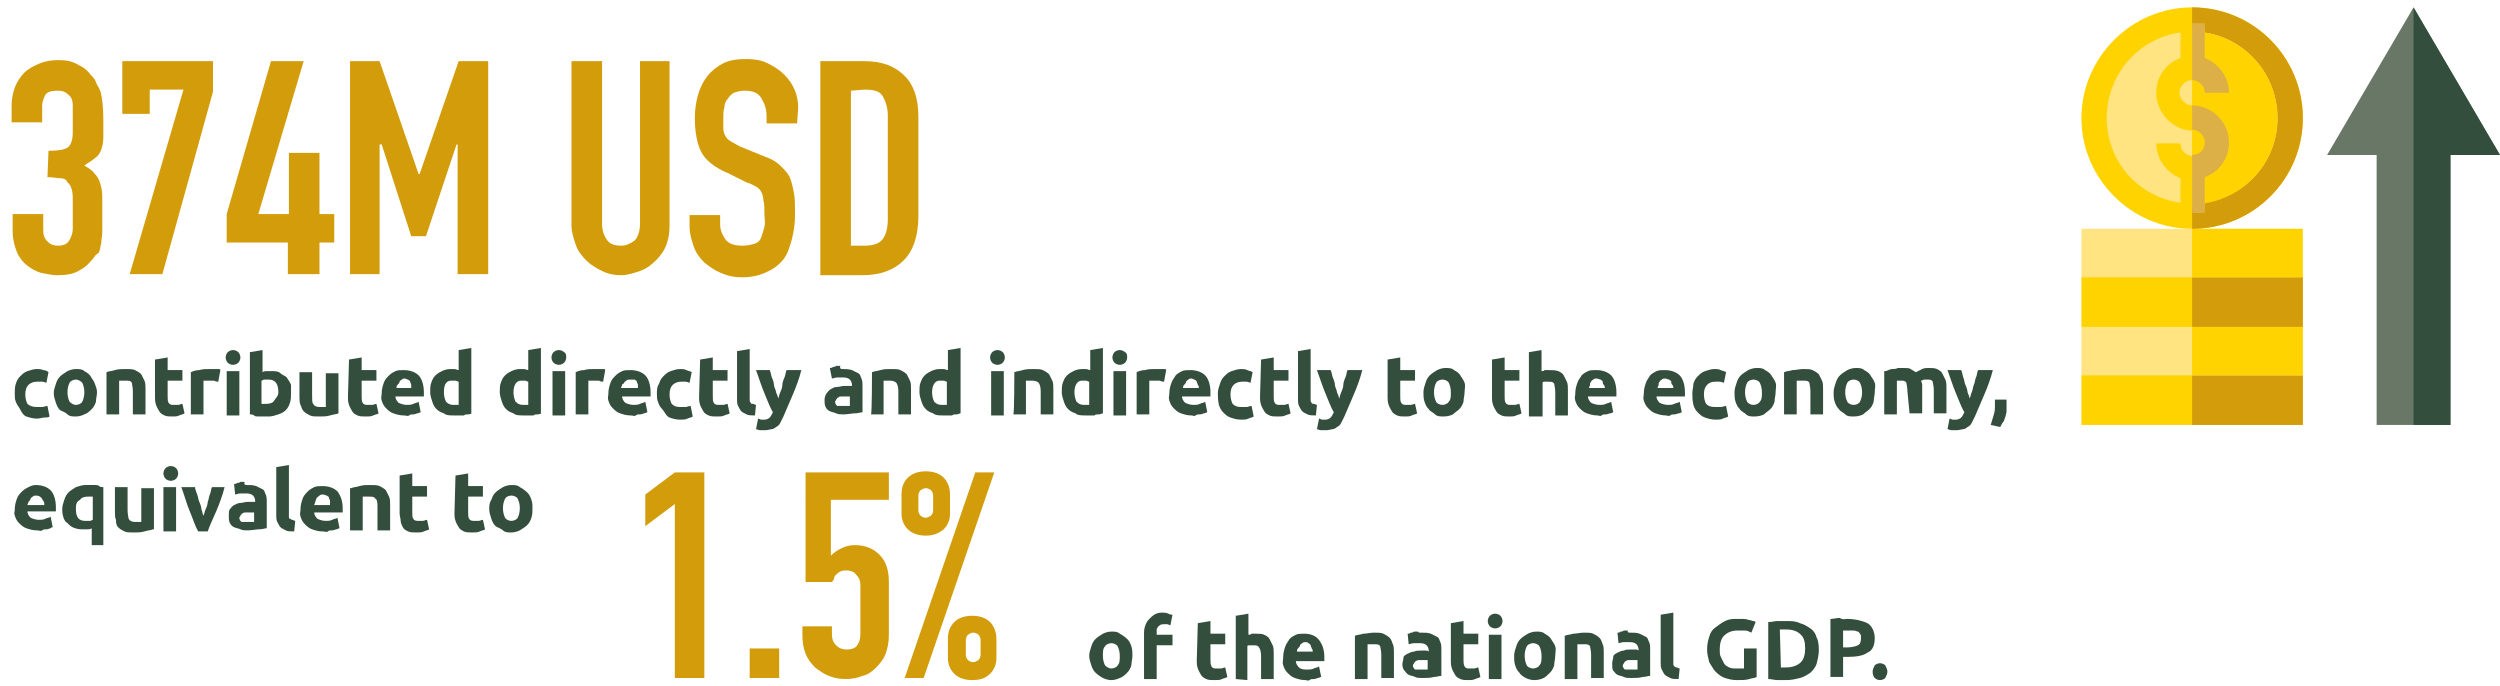 <?xml version="1.0" encoding="utf-8"?>
<!-- Generator: Adobe Illustrator 23.1.1, SVG Export Plug-In . SVG Version: 6.00 Build 0)  -->
<svg version="1.1" id="Layer_1" xmlns="http://www.w3.org/2000/svg" xmlns:xlink="http://www.w3.org/1999/xlink" x="0px" y="0px"
	 viewBox="0 0 237.1 65.1" style="enable-background:new 0 0 237.1 65.1;" xml:space="preserve">
<style type="text/css">
	.st0{fill:#D39C0A;}
	.st1{fill:#334E3C;}
	.st2{fill:#FFD300;}
	.st3{fill:#FFE481;}
	.st4{fill:#697767;}
	.st5{fill:#DDAF47;}
</style>
<g>
	<g>
		<path class="st0" d="M4.6,14.3c0.9,0,1.5-0.1,1.8-0.3s0.5-0.7,0.5-1.4V10c0-0.4-0.1-0.8-0.4-1c-0.3-0.3-0.6-0.4-1-0.4
			C4.9,8.6,4.5,8.7,4.3,9C4.1,9.4,4,9.7,4,10v1.6H1.1V10c0-0.6,0.1-1.1,0.3-1.7c0.2-0.5,0.5-1,0.9-1.4S3.3,6.2,3.8,6
			c0.5-0.2,1.1-0.3,1.7-0.3c0.8,0,1.4,0.1,2,0.5C8,6.4,8.4,6.8,8.6,7.1C8.8,7.3,9,7.5,9.1,7.8s0.3,0.5,0.4,0.8
			c0.2,0.6,0.3,1.6,0.3,2.8c0,0.7,0,1.3,0,1.7c0,0.4-0.1,0.8-0.2,1.1c-0.1,0.3-0.3,0.6-0.6,0.8c-0.2,0.2-0.6,0.4-1,0.7
			c0.5,0.3,0.8,0.5,1,0.8c0.2,0.2,0.4,0.5,0.5,0.9c0.1,0.3,0.2,0.7,0.2,1.2c0,0.5,0,1.1,0,1.8c0,0.7,0,1.2,0,1.6
			c0,0.4-0.1,0.8-0.1,1.1c-0.1,0.3-0.1,0.6-0.2,0.8S9.1,24.1,9,24.3c-0.4,0.5-0.8,1-1.4,1.3c-0.6,0.4-1.3,0.5-2.2,0.5
			C5,26.1,4.5,26,4,25.9c-0.5-0.1-1-0.4-1.4-0.7c-0.4-0.3-0.8-0.8-1-1.3s-0.4-1.2-0.4-2v-1.6h2.9v1.5c0,0.5,0.1,0.8,0.4,1.1
			c0.3,0.3,0.6,0.4,1,0.4c0.4,0,0.8-0.1,1-0.4s0.4-0.7,0.4-1.2v-2.9c0-0.8-0.2-1.3-0.5-1.5C6.3,17,6,16.9,5.7,16.9
			c-0.3,0-0.7-0.1-1.2-0.1L4.6,14.3L4.6,14.3z"/>
		<path class="st0" d="M12.3,26l5.1-17.5h-3.2v2.3h-2.6V5.8h8.6v2.9L15.4,26C15.4,26,12.3,26,12.3,26z"/>
		<path class="st0" d="M27.3,26v-3h-5.8v-2.7l4.2-14.5h3.1l-4.3,14.5h2.9v-5.8h2.9v5.8h1.4V23h-1.4v3H27.3z"/>
		<path class="st0" d="M33.2,26V5.8h2.8l3.7,10.7h0.1l3.7-10.7h2.8V26h-2.9V13.7h-0.1l-2.9,8.7h-1.4l-2.8-8.7H36V26
			C36,26,33.2,26,33.2,26z"/>
		<path class="st0" d="M63.5,5.8v15.6c0,0.7-0.1,1.3-0.3,1.8c-0.2,0.6-0.6,1.1-1,1.5c-0.4,0.4-0.9,0.8-1.5,1
			c-0.6,0.2-1.2,0.4-1.8,0.4c-0.6,0-1.2-0.1-1.8-0.4s-1.1-0.6-1.5-1c-0.4-0.4-0.8-0.9-1-1.5s-0.4-1.2-0.4-1.8V5.8h2.9v15.4
			c0,0.7,0.2,1.2,0.5,1.6s0.8,0.5,1.3,0.5c0.5,0,0.9-0.2,1.3-0.5c0.3-0.3,0.5-0.9,0.5-1.6V5.8H63.5z"/>
		<path class="st0" d="M75.6,11.7h-2.9V11c0-0.7-0.2-1.2-0.5-1.7c-0.3-0.5-0.8-0.7-1.6-0.7c-0.4,0-0.7,0.1-1,0.2
			c-0.2,0.1-0.4,0.3-0.6,0.6c-0.2,0.2-0.3,0.5-0.3,0.8c-0.1,0.3-0.1,0.6-0.1,1c0,0.4,0,0.7,0,1c0,0.3,0.1,0.5,0.2,0.7
			s0.3,0.4,0.5,0.5c0.2,0.1,0.5,0.3,0.9,0.5l2.2,0.9c0.6,0.2,1.2,0.5,1.6,0.9s0.7,0.7,0.9,1.1c0.2,0.5,0.3,1,0.4,1.5s0.1,1.2,0.1,2
			c0,0.9-0.1,1.6-0.3,2.4c-0.2,0.7-0.4,1.4-0.8,1.9c-0.4,0.5-0.9,0.9-1.6,1.2c-0.6,0.3-1.4,0.5-2.3,0.5c-0.7,0-1.3-0.1-2-0.4
			s-1.1-0.6-1.6-1c-0.4-0.4-0.8-0.9-1-1.5s-0.4-1.2-0.4-1.9v-1.1h2.9v0.9c0,0.5,0.2,1,0.5,1.4c0.3,0.4,0.8,0.6,1.6,0.6
			c0.5,0,0.9-0.1,1.2-0.2c0.3-0.1,0.5-0.3,0.6-0.6s0.2-0.6,0.3-1s0-0.8,0-1.2c0-0.5,0-1-0.1-1.3c0-0.3-0.1-0.6-0.2-0.8
			c-0.1-0.2-0.3-0.4-0.5-0.5c-0.2-0.1-0.5-0.3-0.9-0.4L69,16.4c-1.2-0.5-2.1-1.2-2.5-2c-0.4-0.8-0.6-1.9-0.6-3.2
			c0-0.8,0.1-1.5,0.3-2.2s0.5-1.3,0.9-1.8c0.4-0.5,0.9-0.9,1.5-1.2c0.6-0.3,1.3-0.4,2.2-0.4c0.7,0,1.4,0.1,2,0.4
			c0.6,0.3,1.1,0.6,1.6,1.1c0.9,0.9,1.3,2,1.3,3.1L75.6,11.7L75.6,11.7z"/>
		<path class="st0" d="M77.8,26V5.8H82c1.7,0,2.9,0.5,3.8,1.4c0.9,0.9,1.3,2.2,1.3,3.9v9.4c0,1.9-0.5,3.3-1.4,4.2
			c-0.9,0.9-2.2,1.4-3.9,1.4H77.8z M80.7,8.6v14.7H82c0.8,0,1.4-0.2,1.7-0.6c0.3-0.4,0.5-1,0.5-1.9V11c0-0.8-0.2-1.4-0.5-1.9
			S82.8,8.5,82,8.5L80.7,8.6L80.7,8.6z"/>
	</g>
	<g>
		<path class="st0" d="M64,64.3V47.8l-2.8,2.1v-3l2.8-2.1h2.8v19.5L64,64.3L64,64.3z"/>
		<path class="st0" d="M71.1,64.3v-2.8h2.8v2.8H71.1z"/>
		<path class="st0" d="M84.3,44.8v2.6h-5.5v5.3c0.3-0.3,0.6-0.5,1-0.7c0.4-0.2,0.8-0.3,1.3-0.3c0.9,0,1.7,0.3,2.3,0.9
			s0.9,1.4,0.9,2.6v5c0,0.7-0.1,1.2-0.3,1.8c-0.2,0.5-0.5,0.9-0.9,1.3s-0.8,0.7-1.3,0.8c-0.5,0.2-1,0.3-1.6,0.3s-1.1-0.1-1.6-0.3
			c-0.5-0.2-0.9-0.5-1.3-0.8c-0.4-0.4-0.7-0.8-0.9-1.3s-0.3-1.1-0.3-1.8v-0.8h2.8v0.7c0,0.5,0.1,0.8,0.4,1.1c0.3,0.3,0.6,0.4,1,0.4
			s0.8-0.1,1-0.4s0.3-0.6,0.3-1.1v-4.6c0-0.4-0.1-0.7-0.4-1c-0.2-0.3-0.6-0.4-0.9-0.4c-0.2,0-0.4,0-0.6,0.1
			c-0.2,0.1-0.3,0.2-0.4,0.3c-0.1,0.1-0.2,0.2-0.2,0.4c-0.1,0.2-0.2,0.3-0.2,0.3h-2.5V44.8H84.3z"/>
		<path class="st0" d="M87.8,50.8c-0.7,0-1.3-0.2-1.7-0.6s-0.6-0.9-0.6-1.5v-1.8c0-0.7,0.2-1.2,0.6-1.6s1-0.6,1.7-0.6
			s1.3,0.2,1.7,0.6c0.4,0.4,0.6,1,0.6,1.6v1.8c0,0.6-0.2,1.1-0.6,1.5C89,50.6,88.5,50.8,87.8,50.8z M85.8,64.3l6.7-19.5h1.8
			l-6.7,19.5H85.8z M87.8,49.1c0.2,0,0.3-0.1,0.5-0.2c0.1-0.1,0.2-0.3,0.2-0.5V47c0-0.2-0.1-0.4-0.2-0.5c-0.1-0.1-0.3-0.2-0.5-0.2
			s-0.3,0.1-0.5,0.2c-0.1,0.1-0.2,0.3-0.2,0.5v1.4c0,0.2,0.1,0.4,0.2,0.5C87.4,49,87.6,49.1,87.8,49.1z M92.2,64.5
			c-0.7,0-1.3-0.2-1.7-0.6c-0.4-0.4-0.6-0.9-0.6-1.5v-1.8c0-0.7,0.2-1.2,0.6-1.6c0.4-0.4,1-0.6,1.7-0.6s1.3,0.2,1.7,0.6
			c0.4,0.4,0.6,1,0.6,1.6v1.8c0,0.6-0.2,1.1-0.6,1.5C93.5,64.3,93,64.5,92.2,64.5z M91.6,62.1c0,0.2,0.1,0.4,0.2,0.5
			c0.1,0.1,0.3,0.2,0.5,0.2s0.3-0.1,0.5-0.2c0.1-0.1,0.2-0.3,0.2-0.5v-1.4c0-0.2-0.1-0.4-0.2-0.5c-0.1-0.1-0.3-0.2-0.5-0.2
			s-0.3,0.1-0.5,0.2c-0.1,0.1-0.2,0.3-0.2,0.5V62.1z"/>
	</g>
	<g>
		<path class="st1" d="M1.4,37.3c0-0.3,0-0.6,0.1-0.9s0.2-0.5,0.4-0.7s0.4-0.4,0.7-0.5S3.2,35,3.5,35c0.2,0,0.4,0,0.6,0.1
			c0.2,0,0.4,0.1,0.5,0.2l-0.2,1c-0.1,0-0.2-0.1-0.4-0.1s-0.3,0-0.5,0c-0.3,0-0.6,0.1-0.8,0.3s-0.3,0.5-0.3,0.9
			c0,0.4,0.1,0.7,0.2,0.9c0.2,0.2,0.5,0.3,0.9,0.3c0.1,0,0.3,0,0.5,0c0.2,0,0.3-0.1,0.5-0.1l0.2,1c-0.1,0.1-0.3,0.1-0.5,0.1
			s-0.4,0.1-0.7,0.1c-0.4,0-0.7-0.1-1-0.2S2,39,1.9,38.8s-0.3-0.4-0.4-0.7C1.4,37.9,1.4,37.6,1.4,37.3z"/>
		<path class="st1" d="M9.2,37.2c0,0.3-0.1,0.6-0.1,0.9c-0.1,0.3-0.2,0.5-0.4,0.7C8.5,39,8.3,39.2,8,39.3c-0.2,0.1-0.5,0.2-0.8,0.2
			s-0.6,0-0.8-0.2S5.9,39,5.7,38.9c-0.2-0.2-0.3-0.4-0.4-0.7s-0.2-0.6-0.2-0.9s0.1-0.6,0.2-0.9c0.1-0.3,0.2-0.5,0.4-0.7
			c0.2-0.2,0.4-0.3,0.7-0.5C6.6,35.1,6.9,35,7.2,35s0.6,0,0.8,0.2c0.2,0.1,0.5,0.3,0.6,0.5s0.3,0.4,0.4,0.7S9.2,36.9,9.2,37.2z
			 M8,37.2c0-0.4-0.1-0.7-0.2-0.9c-0.2-0.2-0.4-0.3-0.6-0.3s-0.5,0.1-0.6,0.3s-0.2,0.5-0.2,0.9s0.1,0.7,0.2,0.9
			c0.2,0.2,0.4,0.3,0.6,0.3s0.5-0.1,0.6-0.3C7.9,37.9,8,37.6,8,37.2z"/>
		<path class="st1" d="M10.1,35.3c0.2-0.1,0.5-0.1,0.8-0.2s0.7-0.1,1-0.1c0.4,0,0.7,0,0.9,0.1s0.4,0.2,0.6,0.4
			c0.1,0.2,0.2,0.4,0.3,0.6c0.1,0.2,0.1,0.5,0.1,0.8v2.4h-1.2v-2.2c0-0.4-0.1-0.7-0.1-0.8c-0.1-0.2-0.3-0.2-0.6-0.2
			c-0.1,0-0.2,0-0.3,0c-0.1,0-0.2,0-0.3,0v3.2h-1.2C10.1,39.4,10.1,35.3,10.1,35.3z"/>
		<path class="st1" d="M14.7,34.1l1.2-0.2v1.2h1.4v1h-1.4v1.5c0,0.2,0,0.5,0.1,0.6c0.1,0.2,0.3,0.2,0.5,0.2c0.1,0,0.3,0,0.4,0
			c0.1,0,0.3-0.1,0.4-0.1l0.2,0.9c-0.1,0.1-0.3,0.1-0.5,0.2s-0.4,0.1-0.6,0.1c-0.3,0-0.6,0-0.8-0.1s-0.4-0.2-0.5-0.4
			s-0.2-0.3-0.3-0.6s-0.1-0.5-0.1-0.7L14.7,34.1L14.7,34.1z"/>
		<path class="st1" d="M20.7,36.2c-0.1,0-0.2,0-0.4-0.1c-0.1,0-0.3,0-0.5,0c-0.1,0-0.2,0-0.3,0c-0.1,0-0.2,0-0.2,0v3.2h-1.2v-4
			c0.2-0.1,0.5-0.2,0.8-0.2c0.3-0.1,0.6-0.1,1-0.1c0.1,0,0.1,0,0.2,0s0.2,0,0.3,0s0.2,0,0.3,0s0.2,0,0.2,0.1L20.7,36.2z"/>
		<path class="st1" d="M22.8,33.9c0,0.2-0.1,0.4-0.2,0.5s-0.3,0.2-0.5,0.2s-0.4-0.1-0.5-0.2c-0.1-0.1-0.2-0.3-0.2-0.5
			s0.1-0.4,0.2-0.5s0.3-0.2,0.5-0.2s0.4,0.1,0.5,0.2C22.7,33.5,22.8,33.7,22.8,33.9z M22.7,39.4h-1.2v-4.2h1.2V39.4z"/>
		<path class="st1" d="M27.6,37.3c0,0.3,0,0.6-0.1,0.9s-0.2,0.5-0.4,0.7c-0.2,0.2-0.4,0.3-0.7,0.4s-0.6,0.2-0.9,0.2
			c-0.1,0-0.3,0-0.5,0s-0.3,0-0.5,0s-0.3,0-0.4-0.1s-0.3-0.1-0.4-0.1v-5.9l1.2-0.2v2.1c0.1-0.1,0.3-0.1,0.4-0.1c0.1,0,0.3,0,0.5,0
			c0.3,0,0.6,0,0.8,0.2s0.4,0.2,0.6,0.4c0.1,0.2,0.3,0.4,0.4,0.7C27.6,36.6,27.6,36.9,27.6,37.3z M26.4,37.2c0-0.8-0.3-1.2-0.9-1.2
			c-0.1,0-0.2,0-0.4,0s-0.2,0.1-0.3,0.1v2.2c0.1,0,0.1,0,0.2,0s0.2,0,0.3,0c0.3,0,0.6-0.1,0.7-0.3S26.4,37.6,26.4,37.2z"/>
		<path class="st1" d="M32.1,39.2c-0.2,0.1-0.5,0.1-0.8,0.2s-0.7,0.1-1,0.1c-0.4,0-0.7,0-0.9-0.1c-0.2-0.1-0.4-0.2-0.6-0.4
			s-0.2-0.4-0.3-0.6c-0.1-0.2-0.1-0.5-0.1-0.8v-2.3h1.2v2.2c0,0.4,0,0.7,0.1,0.8c0.1,0.2,0.3,0.3,0.6,0.3c0.1,0,0.2,0,0.3,0
			c0.1,0,0.2,0,0.3,0v-3.2h1.2V39.2z"/>
		<path class="st1" d="M33.1,34.1l1.2-0.2v1.2h1.4v1h-1.4v1.5c0,0.2,0,0.5,0.1,0.6c0.1,0.2,0.3,0.2,0.5,0.2c0.1,0,0.3,0,0.4,0
			c0.1,0,0.3-0.1,0.4-0.1l0.2,0.9c-0.1,0.1-0.3,0.1-0.5,0.2s-0.4,0.1-0.7,0.1c-0.3,0-0.6,0-0.8-0.1s-0.4-0.2-0.5-0.4
			s-0.2-0.3-0.3-0.6s-0.1-0.5-0.1-0.7L33.1,34.1L33.1,34.1z"/>
		<path class="st1" d="M36.2,37.3c0-0.4,0.1-0.7,0.2-1c0.1-0.3,0.3-0.5,0.5-0.7c0.2-0.2,0.4-0.3,0.6-0.4c0.2-0.1,0.5-0.1,0.8-0.1
			c0.6,0,1.1,0.2,1.4,0.5s0.5,0.9,0.5,1.6c0,0.1,0,0.2,0,0.2c0,0.1,0,0.2,0,0.2h-2.7c0,0.2,0.1,0.4,0.3,0.6c0.2,0.1,0.5,0.2,0.8,0.2
			c0.2,0,0.4,0,0.6-0.1s0.4-0.1,0.5-0.2l0.2,1c-0.1,0-0.2,0.1-0.3,0.1c-0.1,0-0.2,0.1-0.4,0.1s-0.3,0-0.4,0.1s-0.3,0-0.5,0
			c-0.4,0-0.7-0.1-1-0.2c-0.3-0.1-0.5-0.3-0.7-0.5c-0.2-0.2-0.3-0.4-0.4-0.7S36.2,37.6,36.2,37.3z M39,36.8c0-0.1,0-0.2,0-0.3
			s-0.1-0.2-0.1-0.3s-0.1-0.1-0.2-0.2c-0.1,0-0.2-0.1-0.3-0.1c-0.1,0-0.2,0-0.3,0.1s-0.2,0.1-0.2,0.2s-0.1,0.2-0.2,0.3
			s-0.1,0.2-0.1,0.3H39z"/>
		<path class="st1" d="M44.8,39.2c-0.1,0-0.2,0.1-0.4,0.1s-0.3,0-0.4,0.1c-0.2,0-0.3,0-0.5,0s-0.3,0-0.5,0c-0.3,0-0.7,0-0.9-0.2
			c-0.3-0.1-0.5-0.2-0.7-0.4s-0.3-0.4-0.4-0.7s-0.2-0.6-0.2-0.9s0-0.7,0.1-0.9c0.1-0.3,0.2-0.5,0.4-0.7c0.2-0.2,0.4-0.3,0.6-0.4
			s0.5-0.2,0.8-0.2c0.2,0,0.3,0,0.4,0c0.1,0,0.3,0.1,0.4,0.1v-1.9l1.2-0.2V39.2z M42.1,37.2c0,0.4,0.1,0.7,0.2,0.9
			c0.2,0.2,0.4,0.3,0.7,0.3c0.1,0,0.2,0,0.3,0s0.2,0,0.2,0v-2.2c-0.1,0-0.2-0.1-0.3-0.1c-0.1,0-0.2,0-0.4,0
			C42.3,36.1,42.1,36.5,42.1,37.2z"/>
		<path class="st1" d="M51.4,39.2c-0.1,0-0.2,0.1-0.4,0.1s-0.3,0-0.4,0.1c-0.2,0-0.3,0-0.5,0s-0.3,0-0.5,0c-0.3,0-0.7,0-0.9-0.2
			c-0.3-0.1-0.5-0.2-0.7-0.4s-0.3-0.4-0.4-0.7s-0.2-0.6-0.2-0.9s0-0.7,0.1-0.9c0.1-0.3,0.2-0.5,0.4-0.7c0.2-0.2,0.4-0.3,0.6-0.4
			s0.5-0.2,0.8-0.2c0.2,0,0.3,0,0.4,0c0.1,0,0.3,0.1,0.4,0.1v-1.9l1.2-0.2V39.2z M48.7,37.2c0,0.4,0.1,0.7,0.2,0.9
			c0.2,0.2,0.4,0.3,0.7,0.3c0.1,0,0.2,0,0.3,0s0.2,0,0.2,0v-2.2c-0.1,0-0.2-0.1-0.3-0.1c-0.1,0-0.2,0-0.4,0
			C49,36.1,48.7,36.5,48.7,37.2z"/>
		<path class="st1" d="M53.7,33.9c0,0.2-0.1,0.4-0.2,0.5s-0.3,0.2-0.5,0.2s-0.4-0.1-0.5-0.2c-0.1-0.1-0.2-0.3-0.2-0.5
			s0.1-0.4,0.2-0.5s0.3-0.2,0.5-0.2s0.4,0.1,0.5,0.2C53.7,33.5,53.7,33.7,53.7,33.9z M53.6,39.4h-1.2v-4.2h1.2V39.4z"/>
		<path class="st1" d="M57.2,36.2c-0.1,0-0.2,0-0.4-0.1c-0.1,0-0.3,0-0.5,0c-0.1,0-0.2,0-0.3,0c-0.1,0-0.2,0-0.2,0v3.2h-1.2v-4
			c0.2-0.1,0.5-0.2,0.8-0.2c0.3-0.1,0.6-0.1,1-0.1c0.1,0,0.1,0,0.2,0s0.2,0,0.3,0s0.2,0,0.3,0s0.2,0,0.2,0.1L57.2,36.2z"/>
		<path class="st1" d="M57.7,37.3c0-0.4,0.1-0.7,0.2-1c0.1-0.3,0.3-0.5,0.5-0.7c0.2-0.2,0.4-0.3,0.6-0.4c0.2-0.1,0.5-0.1,0.8-0.1
			c0.6,0,1.1,0.2,1.4,0.5s0.5,0.9,0.5,1.6c0,0.1,0,0.2,0,0.2c0,0.1,0,0.2,0,0.2h-2.7c0,0.2,0.1,0.4,0.3,0.6c0.2,0.1,0.5,0.2,0.8,0.2
			c0.2,0,0.4,0,0.6-0.1s0.4-0.1,0.5-0.2l0.2,1c-0.1,0-0.2,0.1-0.3,0.1c-0.1,0-0.2,0.1-0.4,0.1s-0.3,0-0.4,0.1s-0.3,0-0.5,0
			c-0.4,0-0.7-0.1-1-0.2c-0.3-0.1-0.5-0.3-0.7-0.5c-0.2-0.2-0.3-0.4-0.4-0.7S57.7,37.6,57.7,37.3z M60.5,36.8c0-0.1,0-0.2,0-0.3
			s-0.1-0.2-0.1-0.3s-0.1-0.1-0.2-0.2C60,36,59.9,36,59.7,36c-0.1,0-0.2,0-0.3,0.1s-0.2,0.1-0.2,0.2S59,36.4,59,36.5
			s-0.1,0.2-0.1,0.3H60.5z"/>
		<path class="st1" d="M62.3,37.3c0-0.3,0-0.6,0.2-0.9c0.1-0.3,0.2-0.5,0.4-0.7s0.4-0.4,0.7-0.5s0.6-0.2,0.9-0.2
			c0.2,0,0.4,0,0.6,0.1s0.4,0.1,0.5,0.2l-0.2,1c-0.1,0-0.2-0.1-0.4-0.1c-0.1,0-0.3,0-0.4,0c-0.3,0-0.6,0.1-0.8,0.3s-0.3,0.5-0.3,0.9
			c0,0.4,0.1,0.7,0.2,0.9c0.2,0.2,0.4,0.3,0.8,0.3c0.1,0,0.3,0,0.5,0c0.2,0,0.3-0.1,0.5-0.1l0.2,1c-0.1,0.1-0.3,0.1-0.5,0.2
			s-0.4,0.1-0.7,0.1c-0.4,0-0.7-0.1-1-0.2S63,39,62.8,38.8s-0.3-0.4-0.4-0.7C62.3,37.9,62.3,37.6,62.3,37.3z"/>
		<path class="st1" d="M66.4,34.1l1.2-0.2v1.2H69v1h-1.4v1.5c0,0.2,0,0.5,0.1,0.6c0.1,0.2,0.3,0.2,0.5,0.2c0.1,0,0.3,0,0.4,0
			c0.1,0,0.3-0.1,0.4-0.1l0.2,0.9c-0.1,0.1-0.3,0.1-0.5,0.2s-0.4,0.1-0.7,0.1c-0.3,0-0.6,0-0.8-0.1s-0.4-0.2-0.5-0.4
			s-0.2-0.3-0.3-0.6s-0.1-0.5-0.1-0.7L66.4,34.1L66.4,34.1z"/>
		<path class="st1" d="M71.6,39.4c-0.3,0-0.6,0-0.8-0.1c-0.2-0.1-0.4-0.2-0.5-0.3c-0.1-0.1-0.2-0.3-0.3-0.5s-0.1-0.4-0.1-0.6v-4.6
			l1.2-0.2v4.6c0,0.1,0,0.2,0,0.3c0,0.1,0.1,0.2,0.1,0.2c0,0.1,0.1,0.1,0.2,0.1c0.1,0,0.2,0.1,0.3,0.1L71.6,39.4z"/>
		<path class="st1" d="M76,35.1c-0.2,0.8-0.5,1.6-0.8,2.3s-0.6,1.4-0.9,2.1c-0.1,0.2-0.2,0.4-0.3,0.6s-0.2,0.3-0.4,0.4
			c-0.1,0.1-0.3,0.2-0.4,0.2s-0.4,0.1-0.6,0.1c-0.2,0-0.4,0-0.5,0c-0.2,0-0.3-0.1-0.4-0.1l0.2-1c0.1,0,0.2,0.1,0.3,0.1s0.2,0,0.3,0
			c0.2,0,0.4-0.1,0.5-0.2c0.1-0.1,0.2-0.3,0.3-0.5c-0.3-0.5-0.5-1.1-0.8-1.8c-0.3-0.7-0.5-1.4-0.8-2.2H73c0.1,0.2,0.1,0.4,0.2,0.7
			c0.1,0.2,0.2,0.5,0.2,0.7s0.2,0.5,0.2,0.7c0.1,0.2,0.2,0.5,0.2,0.6c0.1-0.2,0.1-0.4,0.2-0.6s0.2-0.5,0.2-0.7s0.1-0.5,0.2-0.7
			c0.1-0.2,0.1-0.5,0.2-0.7L76,35.1L76,35.1z"/>
		<path class="st1" d="M79.9,35c0.3,0,0.6,0,0.9,0.1c0.2,0.1,0.4,0.2,0.6,0.3s0.2,0.3,0.3,0.5c0.1,0.2,0.1,0.5,0.1,0.7v2.5
			c-0.2,0-0.4,0.1-0.7,0.1c-0.3,0-0.7,0.1-1.1,0.1c-0.3,0-0.5,0-0.7-0.1s-0.4-0.1-0.6-0.2c-0.2-0.1-0.3-0.2-0.4-0.4
			c-0.1-0.2-0.1-0.4-0.1-0.7c0-0.2,0.1-0.5,0.2-0.6s0.2-0.3,0.4-0.4s0.3-0.2,0.6-0.2c0.2,0,0.4-0.1,0.7-0.1c0.2,0,0.3,0,0.4,0
			c0.1,0,0.2,0,0.3,0v-0.1c0-0.2-0.1-0.4-0.2-0.5c-0.1-0.1-0.3-0.2-0.6-0.2c-0.2,0-0.4,0-0.6,0c-0.2,0-0.4,0.1-0.5,0.1l-0.2-1
			c0.1,0,0.2,0,0.3-0.1c0.1,0,0.2,0,0.3-0.1c0.1,0,0.2,0,0.4,0C79.6,35,79.8,35,79.9,35z M80,38.5c0.1,0,0.2,0,0.3,0s0.2,0,0.3,0
			v-0.9c-0.1,0-0.1,0-0.2,0s-0.2,0-0.3,0c-0.1,0-0.2,0-0.3,0s-0.2,0-0.3,0.1c-0.1,0-0.1,0.1-0.2,0.2c0,0.1-0.1,0.1-0.1,0.2
			c0,0.2,0.1,0.3,0.2,0.4C79.6,38.5,79.8,38.5,80,38.5z"/>
		<path class="st1" d="M82.7,35.3c0.2-0.1,0.5-0.1,0.8-0.2s0.7-0.1,1-0.1c0.4,0,0.7,0,0.9,0.1s0.4,0.2,0.6,0.4
			c0.1,0.2,0.2,0.4,0.3,0.6c0.1,0.2,0.1,0.5,0.1,0.8v2.4h-1.2v-2.2c0-0.4-0.1-0.7-0.2-0.8s-0.3-0.2-0.6-0.2c-0.1,0-0.2,0-0.3,0
			c-0.1,0-0.2,0-0.3,0v3.2h-1.2C82.7,39.4,82.7,35.3,82.7,35.3z"/>
		<path class="st1" d="M91.1,39.2c-0.1,0-0.2,0.1-0.4,0.1s-0.3,0-0.4,0.1c-0.2,0-0.3,0-0.5,0s-0.3,0-0.4,0c-0.3,0-0.7,0-0.9-0.2
			c-0.3-0.1-0.5-0.2-0.7-0.4s-0.3-0.4-0.4-0.7s-0.2-0.6-0.2-0.9s0-0.7,0.1-0.9c0.1-0.3,0.2-0.5,0.4-0.7c0.2-0.2,0.4-0.3,0.6-0.4
			c0.2-0.1,0.5-0.2,0.8-0.2c0.2,0,0.3,0,0.4,0c0.1,0,0.3,0.1,0.4,0.1v-1.9l1.2-0.2V39.2z M88.4,37.2c0,0.4,0.1,0.7,0.2,0.9
			c0.2,0.2,0.4,0.3,0.7,0.3c0.1,0,0.2,0,0.3,0c0.1,0,0.2,0,0.2,0v-2.2c-0.1,0-0.2-0.1-0.3-0.1s-0.2,0-0.4,0
			C88.7,36.1,88.4,36.5,88.4,37.2z"/>
		<path class="st1" d="M95.3,33.9c0,0.2-0.1,0.4-0.2,0.5s-0.3,0.2-0.5,0.2s-0.4-0.1-0.5-0.2c-0.1-0.1-0.2-0.3-0.2-0.5
			s0.1-0.4,0.2-0.5s0.3-0.2,0.5-0.2s0.4,0.1,0.5,0.2C95.2,33.5,95.3,33.7,95.3,33.9z M95.2,39.4H94v-4.2h1.2V39.4z"/>
		<path class="st1" d="M96.2,35.3c0.2-0.1,0.5-0.1,0.8-0.2s0.7-0.1,1-0.1c0.4,0,0.7,0,0.9,0.1s0.4,0.2,0.6,0.4
			c0.1,0.2,0.2,0.4,0.3,0.6c0.1,0.2,0.1,0.5,0.1,0.8v2.4h-1.2v-2.2c0-0.4-0.1-0.7-0.2-0.8s-0.3-0.2-0.6-0.2c-0.1,0-0.2,0-0.3,0
			c-0.1,0-0.2,0-0.3,0v3.2h-1.2C96.2,39.4,96.2,35.3,96.2,35.3z"/>
		<path class="st1" d="M104.6,39.2c-0.1,0-0.2,0.1-0.4,0.1s-0.3,0-0.4,0.1c-0.2,0-0.3,0-0.5,0s-0.3,0-0.4,0c-0.3,0-0.7,0-0.9-0.2
			c-0.3-0.1-0.5-0.2-0.7-0.4s-0.3-0.4-0.4-0.7s-0.2-0.6-0.2-0.9s0-0.7,0.1-0.9c0.1-0.3,0.2-0.5,0.4-0.7c0.2-0.2,0.4-0.3,0.6-0.4
			c0.2-0.1,0.5-0.2,0.8-0.2c0.2,0,0.3,0,0.4,0c0.1,0,0.3,0.1,0.4,0.1v-1.9l1.2-0.2V39.2z M101.9,37.2c0,0.4,0.1,0.7,0.2,0.9
			c0.2,0.2,0.4,0.3,0.7,0.3c0.1,0,0.2,0,0.3,0c0.1,0,0.2,0,0.2,0v-2.2c-0.1,0-0.2-0.1-0.3-0.1s-0.2,0-0.4,0
			C102.2,36.1,101.9,36.5,101.9,37.2z"/>
		<path class="st1" d="M106.9,33.9c0,0.2-0.1,0.4-0.2,0.5s-0.3,0.2-0.5,0.2s-0.4-0.1-0.5-0.2c-0.1-0.1-0.2-0.3-0.2-0.5
			s0.1-0.4,0.2-0.5s0.3-0.2,0.5-0.2s0.4,0.1,0.5,0.2C106.9,33.5,106.9,33.7,106.9,33.9z M106.8,39.4h-1.2v-4.2h1.2V39.4z"/>
		<path class="st1" d="M110.4,36.2c-0.1,0-0.2,0-0.4-0.1c-0.1,0-0.3,0-0.5,0c-0.1,0-0.2,0-0.3,0c-0.1,0-0.2,0-0.2,0v3.2h-1.2v-4
			c0.2-0.1,0.5-0.2,0.8-0.2c0.3-0.1,0.6-0.1,1-0.1c0.1,0,0.1,0,0.2,0c0.1,0,0.2,0,0.3,0s0.2,0,0.3,0s0.2,0,0.2,0.1L110.4,36.2z"/>
		<path class="st1" d="M110.9,37.3c0-0.4,0.1-0.7,0.2-1s0.3-0.5,0.4-0.7c0.2-0.2,0.4-0.3,0.6-0.4c0.2-0.1,0.5-0.1,0.8-0.1
			c0.6,0,1.1,0.2,1.4,0.5s0.5,0.9,0.5,1.6c0,0.1,0,0.2,0,0.2c0,0.1,0,0.2,0,0.2h-2.7c0,0.2,0.1,0.4,0.3,0.6c0.2,0.1,0.5,0.2,0.8,0.2
			c0.2,0,0.4,0,0.6-0.1s0.4-0.1,0.5-0.2l0.2,1c-0.1,0-0.2,0.1-0.3,0.1c-0.1,0-0.2,0.1-0.4,0.1s-0.3,0-0.4,0.1s-0.3,0-0.4,0
			c-0.4,0-0.7-0.1-1-0.2c-0.3-0.1-0.5-0.3-0.7-0.5c-0.2-0.2-0.3-0.4-0.4-0.7S110.9,37.6,110.9,37.3z M113.7,36.8
			c0-0.1,0-0.2-0.1-0.3c0-0.1-0.1-0.2-0.1-0.3s-0.1-0.1-0.2-0.2c-0.1,0-0.2-0.1-0.3-0.1c-0.1,0-0.2,0-0.3,0.1s-0.2,0.1-0.2,0.2
			s-0.1,0.2-0.2,0.3s-0.1,0.2-0.1,0.3H113.7z"/>
		<path class="st1" d="M115.5,37.3c0-0.3,0.1-0.6,0.2-0.9s0.2-0.5,0.4-0.7s0.4-0.4,0.7-0.5s0.6-0.2,0.9-0.2c0.2,0,0.4,0,0.6,0.1
			s0.4,0.1,0.5,0.2l-0.2,1c-0.1,0-0.2-0.1-0.4-0.1c-0.1,0-0.3,0-0.4,0c-0.3,0-0.6,0.1-0.8,0.3s-0.3,0.5-0.3,0.9
			c0,0.4,0.1,0.7,0.2,0.9c0.2,0.2,0.4,0.3,0.8,0.3c0.1,0,0.3,0,0.5,0c0.2,0,0.3-0.1,0.5-0.1l0.2,1c-0.1,0.1-0.3,0.1-0.5,0.2
			s-0.4,0.1-0.7,0.1c-0.4,0-0.7-0.1-1-0.2s-0.5-0.3-0.7-0.5s-0.3-0.4-0.4-0.7C115.5,37.9,115.5,37.6,115.5,37.3z"/>
		<path class="st1" d="M119.6,34.1l1.2-0.2v1.2h1.4v1h-1.4v1.5c0,0.2,0,0.5,0.1,0.6c0.1,0.2,0.3,0.2,0.5,0.2c0.1,0,0.3,0,0.4,0
			c0.1,0,0.3-0.1,0.4-0.1l0.2,0.9c-0.1,0.1-0.3,0.1-0.5,0.2s-0.4,0.1-0.7,0.1c-0.3,0-0.6,0-0.8-0.1s-0.4-0.2-0.5-0.4
			s-0.2-0.3-0.3-0.6s-0.1-0.5-0.1-0.7L119.6,34.1L119.6,34.1z"/>
		<path class="st1" d="M124.8,39.4c-0.3,0-0.6,0-0.8-0.1c-0.2-0.1-0.4-0.2-0.5-0.3c-0.1-0.1-0.2-0.3-0.3-0.5s-0.1-0.4-0.1-0.6v-4.6
			l1.2-0.2v4.6c0,0.1,0,0.2,0,0.3c0,0.1,0.1,0.2,0.1,0.2c0,0.1,0.1,0.1,0.2,0.1c0.1,0,0.2,0.1,0.3,0.1L124.8,39.4z"/>
		<path class="st1" d="M129.2,35.1c-0.2,0.8-0.5,1.6-0.8,2.3s-0.6,1.4-0.9,2.1c-0.1,0.2-0.2,0.4-0.3,0.6s-0.2,0.3-0.4,0.4
			c-0.1,0.1-0.3,0.2-0.4,0.2s-0.4,0.1-0.6,0.1c-0.2,0-0.4,0-0.5,0c-0.2,0-0.3-0.1-0.4-0.1l0.2-1c0.1,0,0.2,0.1,0.3,0.1s0.2,0,0.3,0
			c0.2,0,0.4-0.1,0.5-0.2c0.1-0.1,0.2-0.3,0.3-0.5c-0.3-0.5-0.5-1.1-0.8-1.8c-0.3-0.7-0.5-1.4-0.8-2.2h1.3c0.1,0.2,0.1,0.4,0.2,0.7
			c0.1,0.2,0.2,0.5,0.2,0.7s0.2,0.5,0.2,0.7c0.1,0.2,0.2,0.5,0.2,0.6c0.1-0.2,0.1-0.4,0.2-0.6s0.2-0.5,0.2-0.7s0.1-0.5,0.2-0.7
			c0.1-0.2,0.1-0.5,0.2-0.7L129.2,35.1L129.2,35.1z"/>
		<path class="st1" d="M131.6,34.1l1.2-0.2v1.2h1.4v1h-1.4v1.5c0,0.2,0,0.5,0.1,0.6c0.1,0.2,0.3,0.2,0.5,0.2c0.1,0,0.3,0,0.4,0
			c0.1,0,0.3-0.1,0.4-0.1l0.2,0.9c-0.1,0.1-0.3,0.1-0.5,0.2s-0.4,0.1-0.6,0.1c-0.3,0-0.6,0-0.8-0.1s-0.4-0.2-0.5-0.4
			s-0.2-0.3-0.3-0.6s-0.1-0.5-0.1-0.7L131.6,34.1L131.6,34.1z"/>
		<path class="st1" d="M138.9,37.2c0,0.3-0.1,0.6-0.1,0.9c-0.1,0.3-0.2,0.5-0.4,0.7c-0.2,0.2-0.4,0.3-0.6,0.5
			c-0.2,0.1-0.5,0.2-0.9,0.2c-0.3,0-0.6,0-0.8-0.2s-0.5-0.3-0.6-0.5c-0.2-0.2-0.3-0.4-0.4-0.7c-0.1-0.3-0.1-0.6-0.1-0.9
			s0.1-0.6,0.2-0.9c0.1-0.3,0.2-0.5,0.4-0.7c0.2-0.2,0.4-0.3,0.7-0.5c0.2-0.1,0.5-0.2,0.8-0.2s0.6,0,0.8,0.2
			c0.2,0.1,0.5,0.3,0.6,0.5s0.3,0.4,0.4,0.7S138.9,36.9,138.9,37.2z M137.6,37.2c0-0.4-0.1-0.7-0.2-0.9s-0.4-0.3-0.6-0.3
			s-0.5,0.1-0.6,0.3c-0.1,0.2-0.2,0.5-0.2,0.9s0.1,0.7,0.2,0.9s0.4,0.3,0.6,0.3s0.5-0.1,0.6-0.3C137.6,37.9,137.6,37.6,137.6,37.2z"
			/>
		<path class="st1" d="M141.5,34.1l1.2-0.2v1.2h1.4v1h-1.4v1.5c0,0.2,0,0.5,0.1,0.6c0.1,0.2,0.3,0.2,0.5,0.2c0.1,0,0.3,0,0.4,0
			c0.1,0,0.3-0.1,0.4-0.1l0.2,0.9c-0.1,0.1-0.3,0.1-0.5,0.2s-0.4,0.1-0.6,0.1c-0.3,0-0.6,0-0.8-0.1s-0.4-0.2-0.5-0.4
			s-0.2-0.3-0.3-0.6s-0.1-0.5-0.1-0.7L141.5,34.1L141.5,34.1z"/>
		<path class="st1" d="M145,39.4v-6l1.2-0.2v2c0.1,0,0.2,0,0.3-0.1c0.1,0,0.2,0,0.4,0c0.3,0,0.6,0,0.9,0.1c0.2,0.1,0.4,0.2,0.5,0.4
			c0.1,0.2,0.2,0.4,0.3,0.6c0.1,0.2,0.1,0.5,0.1,0.8v2.4h-1.2v-2.2c0-0.4-0.1-0.7-0.1-0.8c-0.1-0.2-0.3-0.2-0.6-0.2
			c-0.1,0-0.2,0-0.3,0s-0.2,0-0.2,0.1v3.2H145z"/>
		<path class="st1" d="M149.4,37.3c0-0.4,0.1-0.7,0.2-1s0.3-0.5,0.4-0.7c0.2-0.2,0.4-0.3,0.6-0.4c0.2-0.1,0.5-0.1,0.8-0.1
			c0.6,0,1.1,0.2,1.4,0.5s0.5,0.9,0.5,1.6c0,0.1,0,0.2,0,0.2c0,0.1,0,0.2,0,0.2h-2.7c0,0.2,0.1,0.4,0.3,0.6c0.2,0.1,0.5,0.2,0.8,0.2
			c0.2,0,0.4,0,0.6-0.1s0.4-0.1,0.5-0.2l0.2,1c-0.1,0-0.1,0.1-0.3,0.1c-0.1,0-0.2,0.1-0.4,0.1s-0.3,0-0.4,0.1s-0.3,0-0.4,0
			c-0.4,0-0.7-0.1-1-0.2c-0.3-0.1-0.5-0.3-0.7-0.5c-0.2-0.2-0.3-0.4-0.4-0.7S149.4,37.6,149.4,37.3z M152.2,36.8
			c0-0.1,0-0.2-0.1-0.3s-0.1-0.2-0.1-0.3s-0.1-0.1-0.2-0.2c-0.1,0-0.2-0.1-0.4-0.1c-0.1,0-0.2,0-0.3,0.1s-0.2,0.1-0.2,0.2
			c-0.1,0.1-0.1,0.2-0.1,0.3s-0.1,0.2-0.1,0.3H152.2z"/>
		<path class="st1" d="M155.9,37.3c0-0.4,0.1-0.7,0.2-1s0.3-0.5,0.4-0.7c0.2-0.2,0.4-0.3,0.6-0.4c0.2-0.1,0.5-0.1,0.8-0.1
			c0.6,0,1.1,0.2,1.4,0.5s0.5,0.9,0.5,1.6c0,0.1,0,0.2,0,0.2c0,0.1,0,0.2,0,0.2h-2.7c0,0.2,0.1,0.4,0.3,0.6c0.2,0.1,0.5,0.2,0.8,0.2
			c0.2,0,0.4,0,0.6-0.1s0.4-0.1,0.5-0.2l0.2,1c-0.1,0-0.1,0.1-0.3,0.1c-0.1,0-0.2,0.1-0.4,0.1s-0.3,0-0.4,0.1s-0.3,0-0.4,0
			c-0.4,0-0.7-0.1-1-0.2c-0.3-0.1-0.5-0.3-0.7-0.5c-0.2-0.2-0.3-0.4-0.4-0.7S155.9,37.6,155.9,37.3z M158.7,36.8
			c0-0.1,0-0.2-0.1-0.3s-0.1-0.2-0.1-0.3s-0.1-0.1-0.2-0.2c-0.1,0-0.2-0.1-0.4-0.1c-0.1,0-0.2,0-0.3,0.1s-0.2,0.1-0.2,0.2
			c-0.1,0.1-0.1,0.2-0.1,0.3s-0.1,0.2-0.1,0.3H158.7z"/>
		<path class="st1" d="M160.5,37.3c0-0.3,0.1-0.6,0.1-0.9c0.1-0.3,0.2-0.5,0.4-0.7c0.2-0.2,0.4-0.4,0.7-0.5s0.6-0.2,0.9-0.2
			c0.2,0,0.4,0,0.6,0.1s0.4,0.1,0.5,0.2l-0.2,1c-0.1,0-0.2-0.1-0.4-0.1c-0.1,0-0.3,0-0.4,0c-0.4,0-0.6,0.1-0.8,0.3s-0.3,0.5-0.3,0.9
			c0,0.4,0.1,0.7,0.2,0.9c0.2,0.2,0.4,0.3,0.9,0.3c0.1,0,0.3,0,0.5,0c0.2,0,0.3-0.1,0.5-0.1l0.2,1c-0.1,0.1-0.3,0.1-0.5,0.2
			s-0.4,0.1-0.7,0.1c-0.4,0-0.7-0.1-1-0.2s-0.5-0.3-0.7-0.5s-0.3-0.4-0.4-0.7C160.5,37.9,160.5,37.6,160.5,37.3z"/>
		<path class="st1" d="M168.4,37.2c0,0.3-0.1,0.6-0.1,0.9c-0.1,0.3-0.2,0.5-0.4,0.7c-0.2,0.2-0.4,0.3-0.6,0.5
			c-0.2,0.1-0.5,0.2-0.9,0.2c-0.3,0-0.6,0-0.8-0.2s-0.5-0.3-0.6-0.5c-0.2-0.2-0.3-0.4-0.4-0.7c-0.1-0.3-0.1-0.6-0.1-0.9
			s0.1-0.6,0.2-0.9c0.1-0.3,0.2-0.5,0.4-0.7c0.2-0.2,0.4-0.3,0.7-0.5c0.2-0.1,0.5-0.2,0.8-0.2s0.6,0,0.8,0.2
			c0.2,0.1,0.5,0.3,0.6,0.5s0.3,0.4,0.4,0.7S168.4,36.9,168.4,37.2z M167.1,37.2c0-0.4-0.1-0.7-0.2-0.9s-0.4-0.3-0.6-0.3
			s-0.5,0.1-0.6,0.3c-0.1,0.2-0.2,0.5-0.2,0.9s0.1,0.7,0.2,0.9s0.4,0.3,0.6,0.3s0.5-0.1,0.6-0.3C167.1,37.9,167.1,37.6,167.1,37.2z"
			/>
		<path class="st1" d="M169.2,35.3c0.2-0.1,0.5-0.1,0.8-0.2c0.3,0,0.7-0.1,1-0.1c0.4,0,0.7,0,0.9,0.1s0.4,0.2,0.6,0.4
			c0.1,0.2,0.2,0.4,0.3,0.6c0.1,0.2,0.1,0.5,0.1,0.8v2.4h-1.2v-2.2c0-0.4-0.1-0.7-0.1-0.8c-0.1-0.2-0.3-0.2-0.6-0.2
			c-0.1,0-0.2,0-0.3,0c-0.1,0-0.2,0-0.3,0v3.2h-1.2L169.2,35.3L169.2,35.3z"/>
		<path class="st1" d="M177.8,37.2c0,0.3-0.1,0.6-0.1,0.9c-0.1,0.3-0.2,0.5-0.4,0.7c-0.2,0.2-0.4,0.3-0.6,0.5
			c-0.2,0.1-0.5,0.2-0.9,0.2c-0.3,0-0.6,0-0.8-0.2s-0.5-0.3-0.6-0.5c-0.2-0.2-0.3-0.4-0.4-0.7c-0.1-0.3-0.1-0.6-0.1-0.9
			s0.1-0.6,0.2-0.9c0.1-0.3,0.2-0.5,0.4-0.7c0.2-0.2,0.4-0.3,0.7-0.5c0.2-0.1,0.5-0.2,0.8-0.2s0.6,0,0.8,0.2
			c0.2,0.1,0.5,0.3,0.6,0.5s0.3,0.4,0.4,0.7S177.8,36.9,177.8,37.2z M176.6,37.2c0-0.4-0.1-0.7-0.2-0.9s-0.4-0.3-0.6-0.3
			s-0.5,0.1-0.6,0.3c-0.1,0.2-0.2,0.5-0.2,0.9s0.1,0.7,0.2,0.9s0.4,0.3,0.6,0.3s0.5-0.1,0.6-0.3C176.5,37.9,176.6,37.6,176.6,37.2z"
			/>
		<path class="st1" d="M180.9,37.1c0-0.4-0.1-0.7-0.1-0.8c-0.1-0.2-0.3-0.2-0.5-0.2c-0.1,0-0.1,0-0.2,0s-0.2,0-0.2,0v3.2h-1.2v-4.1
			c0.1,0,0.2,0,0.4-0.1s0.3-0.1,0.4-0.1s0.3,0,0.5-0.1c0.2,0,0.3,0,0.5,0c0.3,0,0.6,0,0.7,0.1c0.2,0.1,0.3,0.2,0.5,0.3
			c0.2-0.1,0.4-0.2,0.6-0.3s0.4-0.1,0.6-0.1c0.3,0,0.6,0,0.8,0.1s0.4,0.2,0.5,0.4c0.1,0.2,0.2,0.4,0.3,0.6c0.1,0.2,0.1,0.5,0.1,0.8
			v2.4h-1.2v-2.2c0-0.4-0.1-0.7-0.1-0.8c-0.1-0.2-0.3-0.2-0.5-0.2c-0.1,0-0.1,0-0.3,0c-0.1,0-0.2,0.1-0.3,0.1c0,0.1,0.1,0.2,0.1,0.4
			c0,0.1,0,0.3,0,0.4v2.3h-1.2L180.9,37.1C180.9,37.1,180.9,37.1,180.9,37.1z"/>
		<path class="st1" d="M189,35.1c-0.2,0.8-0.5,1.6-0.8,2.3s-0.6,1.4-0.9,2.1c-0.1,0.2-0.2,0.4-0.3,0.6s-0.2,0.3-0.4,0.4
			c-0.1,0.1-0.3,0.2-0.4,0.2s-0.4,0.1-0.6,0.1c-0.2,0-0.4,0-0.5,0c-0.2,0-0.3-0.1-0.4-0.1l0.2-1c0.1,0,0.2,0.1,0.3,0.1s0.2,0,0.3,0
			c0.2,0,0.4-0.1,0.5-0.2c0.1-0.1,0.2-0.3,0.3-0.5c-0.3-0.5-0.5-1.1-0.8-1.8c-0.3-0.7-0.5-1.4-0.8-2.2h1.3c0.1,0.2,0.1,0.4,0.2,0.7
			c0.1,0.2,0.1,0.5,0.2,0.7s0.2,0.5,0.2,0.7c0.1,0.2,0.2,0.5,0.2,0.6c0.1-0.2,0.1-0.4,0.2-0.6s0.1-0.5,0.2-0.7s0.1-0.5,0.2-0.7
			c0.1-0.2,0.1-0.5,0.2-0.7L189,35.1L189,35.1z"/>
		<path class="st1" d="M190.3,38.1c0,0.1,0,0.2,0,0.3s0,0.1,0,0.1c0,0.2,0,0.3,0,0.5s-0.1,0.4-0.1,0.5c-0.1,0.2-0.1,0.4-0.2,0.5
			s-0.2,0.3-0.3,0.5l-0.9-0.2c0.1-0.3,0.2-0.7,0.3-1c0.1-0.3,0.1-0.6,0.1-0.8c0,0,0-0.1,0-0.1s0-0.1,0-0.2c0,0,0-0.1,0-0.2
			c0,0,0-0.1,0-0.1H190.3z"/>
	</g>
	<g>
		<path class="st1" d="M1.4,48.3c0-0.4,0.1-0.7,0.2-1s0.3-0.5,0.5-0.7c0.2-0.2,0.4-0.3,0.6-0.4C2.9,46.1,3.1,46,3.4,46
			c0.6,0,1.1,0.2,1.4,0.5s0.5,0.9,0.5,1.6c0,0.1,0,0.2,0,0.2c0,0.1,0,0.2,0,0.2H2.6c0,0.2,0.1,0.4,0.3,0.6c0.2,0.1,0.5,0.2,0.8,0.2
			c0.2,0,0.4,0,0.6-0.1s0.4-0.1,0.5-0.2l0.2,1c-0.1,0-0.1,0-0.2,0.1c-0.1,0-0.2,0.1-0.4,0.1s-0.3,0-0.4,0.1s-0.3,0-0.5,0
			c-0.4,0-0.7-0.1-1-0.2c-0.3-0.1-0.5-0.3-0.7-0.5c-0.2-0.2-0.3-0.4-0.4-0.7S1.4,48.6,1.4,48.3z M4.2,47.8c0-0.1,0-0.2-0.1-0.3
			S4,47.3,4,47.3s-0.1-0.1-0.2-0.2C3.6,47,3.5,47,3.4,47c-0.1,0-0.2,0-0.3,0.1s-0.2,0.1-0.2,0.2s-0.1,0.2-0.2,0.3
			c0,0.1-0.1,0.2-0.1,0.3H4.2z"/>
		<path class="st1" d="M5.9,48.3c0-0.3,0.1-0.6,0.2-0.9s0.2-0.5,0.4-0.7c0.2-0.2,0.4-0.3,0.7-0.5c0.3-0.1,0.6-0.2,0.9-0.2
			c0.1,0,0.3,0,0.4,0c0.2,0,0.3,0,0.5,0s0.3,0,0.4,0.1s0.3,0.1,0.4,0.1v5.5H8.7v-1.6c-0.1,0.1-0.3,0.1-0.4,0.1c-0.1,0-0.3,0-0.5,0
			c-0.6,0-1.1-0.2-1.4-0.6C6.1,49.5,5.9,48.9,5.9,48.3z M7.2,48.3c0,0.8,0.3,1.1,0.9,1.1c0.1,0,0.2,0,0.4,0s0.2-0.1,0.3-0.1v-2.2
			c-0.1,0-0.1,0-0.2,0s-0.2,0-0.3,0c-0.3,0-0.6,0.1-0.7,0.3C7.2,47.6,7.2,47.9,7.2,48.3z"/>
		<path class="st1" d="M14.5,50.2c-0.2,0.1-0.5,0.1-0.8,0.2s-0.7,0.1-1,0.1c-0.4,0-0.7,0-0.9-0.1c-0.2-0.1-0.4-0.2-0.6-0.4
			S11,49.5,11,49.3c-0.1-0.2-0.1-0.5-0.1-0.8v-2.3h1.2v2.2c0,0.4,0.1,0.7,0.1,0.8c0.1,0.2,0.3,0.3,0.6,0.3c0.1,0,0.2,0,0.3,0
			c0.1,0,0.2,0,0.3,0v-3.2h1.2V50.2z"/>
		<path class="st1" d="M16.9,44.9c0,0.2-0.1,0.4-0.2,0.5s-0.3,0.2-0.5,0.2c-0.2,0-0.4-0.1-0.5-0.2c-0.1-0.1-0.2-0.3-0.2-0.5
			s0.1-0.4,0.2-0.5s0.3-0.2,0.5-0.2c0.2,0,0.4,0.1,0.5,0.2C16.8,44.5,16.9,44.7,16.9,44.9z M16.7,50.4h-1.2v-4.2h1.2V50.4z"/>
		<path class="st1" d="M18.8,50.4c-0.3-0.5-0.5-1.2-0.8-1.9s-0.5-1.5-0.8-2.3h1.3c0,0.2,0.1,0.4,0.2,0.7c0.1,0.2,0.1,0.5,0.2,0.7
			s0.2,0.5,0.2,0.7c0.1,0.2,0.1,0.5,0.2,0.6c0.1-0.2,0.1-0.4,0.2-0.6s0.2-0.5,0.2-0.7c0.1-0.2,0.1-0.5,0.2-0.7
			c0.1-0.2,0.1-0.5,0.2-0.7h1.2c-0.2,0.8-0.5,1.6-0.8,2.3c-0.3,0.7-0.6,1.3-0.8,1.9H18.8z"/>
		<path class="st1" d="M23.4,46c0.4,0,0.6,0,0.9,0.1c0.2,0.1,0.4,0.2,0.6,0.3s0.2,0.3,0.3,0.5s0.1,0.5,0.1,0.7v2.5
			c-0.2,0-0.4,0.1-0.7,0.1s-0.7,0.1-1.1,0.1c-0.3,0-0.5,0-0.7-0.1s-0.4-0.1-0.6-0.2s-0.3-0.2-0.4-0.4s-0.1-0.4-0.1-0.7
			c0-0.2,0-0.5,0.1-0.6s0.2-0.3,0.4-0.4s0.4-0.2,0.6-0.2c0.2,0,0.4-0.1,0.7-0.1c0.2,0,0.3,0,0.4,0c0.1,0,0.2,0,0.3,0v-0.1
			c0-0.2-0.1-0.4-0.2-0.5c-0.1-0.1-0.3-0.2-0.6-0.2c-0.2,0-0.4,0-0.6,0c-0.2,0-0.4,0.1-0.5,0.1l-0.1-1c0.1,0,0.2,0,0.3-0.1
			c0.1,0,0.2,0,0.3-0.1c0.1,0,0.2,0,0.4,0C23.1,46,23.3,46,23.4,46z M23.5,49.5c0.1,0,0.2,0,0.3,0s0.2,0,0.3,0v-0.9c0,0-0.1,0-0.2,0
			s-0.2,0-0.3,0c-0.1,0-0.2,0-0.3,0s-0.2,0-0.3,0.1c-0.1,0-0.1,0.1-0.2,0.2c0,0.1-0.1,0.1-0.1,0.2c0,0.2,0.1,0.3,0.2,0.4
			C23.1,49.5,23.3,49.5,23.5,49.5z"/>
		<path class="st1" d="M27.9,50.4c-0.4,0-0.6,0-0.8-0.1c-0.2-0.1-0.4-0.2-0.5-0.3c-0.1-0.1-0.2-0.3-0.3-0.5s-0.1-0.4-0.1-0.6v-4.6
			l1.2-0.2v4.6c0,0.1,0,0.2,0,0.3c0,0.1,0,0.2,0.1,0.2s0.1,0.1,0.2,0.1c0.1,0,0.2,0.1,0.3,0.1L27.9,50.4z"/>
		<path class="st1" d="M28.5,48.3c0-0.4,0.1-0.7,0.2-1s0.3-0.5,0.5-0.7c0.2-0.2,0.4-0.3,0.6-0.4c0.2-0.1,0.5-0.1,0.8-0.1
			c0.6,0,1.1,0.2,1.4,0.5c0.3,0.4,0.5,0.9,0.5,1.6c0,0.1,0,0.2,0,0.2c0,0.1,0,0.2,0,0.2h-2.7c0,0.2,0.1,0.4,0.3,0.6
			c0.2,0.1,0.5,0.2,0.8,0.2c0.2,0,0.4,0,0.6-0.1s0.4-0.1,0.5-0.2l0.2,1c-0.1,0-0.2,0.1-0.3,0.1c-0.1,0-0.2,0.1-0.4,0.1
			s-0.3,0-0.4,0.1s-0.3,0-0.5,0c-0.4,0-0.7-0.1-1-0.2c-0.3-0.1-0.5-0.3-0.7-0.5c-0.2-0.2-0.3-0.4-0.4-0.7S28.5,48.6,28.5,48.3z
			 M31.3,47.8c0-0.1,0-0.2,0-0.3c0-0.1-0.1-0.2-0.1-0.3s-0.1-0.1-0.2-0.2c-0.1,0-0.2-0.1-0.4-0.1c-0.1,0-0.2,0-0.3,0.1
			S30,47.2,30,47.3s-0.1,0.2-0.1,0.3c0,0.1-0.1,0.2-0.1,0.3H31.3z"/>
		<path class="st1" d="M33.3,46.3c0.2-0.1,0.5-0.1,0.8-0.2s0.7-0.1,1-0.1c0.4,0,0.7,0,0.9,0.1s0.4,0.2,0.6,0.4
			c0.1,0.2,0.2,0.4,0.3,0.6c0.1,0.2,0.1,0.5,0.1,0.8v2.4h-1.2v-2.2c0-0.4,0-0.7-0.2-0.8c-0.1-0.2-0.3-0.2-0.6-0.2
			c-0.1,0-0.2,0-0.3,0c-0.1,0-0.2,0-0.3,0v3.2h-1.2V46.3z"/>
		<path class="st1" d="M37.9,45.1l1.2-0.2v1.2h1.4v1h-1.4v1.5c0,0.2,0,0.5,0.1,0.6c0.1,0.2,0.3,0.2,0.5,0.2c0.1,0,0.3,0,0.4,0
			c0.1,0,0.3-0.1,0.4-0.1l0.2,0.9c-0.1,0.1-0.3,0.1-0.5,0.2s-0.4,0.1-0.7,0.1c-0.3,0-0.6,0-0.8-0.1s-0.4-0.2-0.5-0.4
			S38,49.6,38,49.4s-0.1-0.5-0.1-0.7L37.9,45.1L37.9,45.1z"/>
		<path class="st1" d="M43.2,45.1l1.2-0.2v1.2h1.4v1h-1.4v1.5c0,0.2,0,0.5,0.1,0.6c0.1,0.2,0.3,0.2,0.5,0.2c0.1,0,0.3,0,0.4,0
			c0.1,0,0.3-0.1,0.4-0.1l0.2,0.9c-0.1,0.1-0.3,0.1-0.5,0.2s-0.4,0.1-0.7,0.1c-0.3,0-0.6,0-0.8-0.1s-0.4-0.2-0.5-0.4
			s-0.2-0.3-0.3-0.6s-0.1-0.5-0.1-0.7L43.2,45.1L43.2,45.1z"/>
		<path class="st1" d="M50.5,48.2c0,0.3,0,0.6-0.1,0.9c-0.1,0.3-0.2,0.5-0.4,0.7c-0.2,0.2-0.4,0.3-0.7,0.5c-0.2,0.1-0.5,0.2-0.8,0.2
			c-0.3,0-0.6,0-0.8-0.2S47.1,50,47,49.9c-0.2-0.2-0.3-0.4-0.4-0.7s-0.2-0.6-0.2-0.9s0-0.6,0.2-0.9c0.1-0.3,0.2-0.5,0.4-0.7
			c0.2-0.2,0.4-0.3,0.7-0.5c0.2-0.1,0.5-0.2,0.8-0.2c0.3,0,0.6,0,0.8,0.2c0.2,0.1,0.5,0.3,0.7,0.5s0.3,0.4,0.4,0.7
			S50.5,47.9,50.5,48.2z M49.3,48.2c0-0.4-0.1-0.7-0.2-0.9s-0.4-0.3-0.6-0.3s-0.5,0.1-0.6,0.3s-0.2,0.5-0.2,0.9s0.1,0.7,0.2,0.9
			s0.4,0.3,0.6,0.3s0.5-0.1,0.6-0.3C49.2,48.9,49.3,48.6,49.3,48.2z"/>
	</g>
	<polygon class="st2" points="218.4,35.6 218.4,40.3 197.4,40.3 197.4,35.6 199.8,33.3 216,33.3 	"/>
	<polygon class="st0" points="216,33.3 218.4,35.6 218.4,40.3 207.9,40.3 207.9,33.3 	"/>
	<polygon class="st3" points="218.4,31 218.4,35.6 197.4,35.6 197.4,31 199.8,28.6 216,28.6 	"/>
	<polygon class="st2" points="216,28.6 218.4,31 218.4,35.6 207.9,35.6 207.9,28.6 	"/>
	<polygon class="st2" points="218.4,26.3 218.4,31 197.4,31 197.4,26.3 199.8,24 216,24 	"/>
	<polygon class="st0" points="218.4,26.3 218.4,31 207.9,31 207.9,24 216,24 	"/>
	<rect x="197.4" y="21.7" class="st3" width="20.9" height="4.6"/>
	<rect x="207.9" y="21.7" class="st2" width="10.5" height="4.6"/>
	<polygon class="st4" points="228.9,0.7 228.9,0.7 220.7,14.7 225.4,14.7 225.4,40.3 232.4,40.3 232.4,14.7 237.1,14.7 	"/>
	<path class="st2" d="M207.9,0.7c-5.8,0-10.5,4.8-10.5,10.5s4.7,10.5,10.5,10.5c5.8,0,10.5-4.7,10.5-10.5S213.7,0.7,207.9,0.7"/>
	<path class="st0" d="M218.4,11.2c0-5.8-4.7-10.5-10.5-10.5v21C213.7,21.7,218.4,17,218.4,11.2"/>
	<path class="st3" d="M207.9,3c-4.5,0-8.1,3.7-8.1,8.2s3.6,8.1,8.1,8.1c4.5,0,8.1-3.6,8.1-8.1C216,6.7,212.4,3,207.9,3"/>
	<path class="st2" d="M216,11.2c0-4.5-3.6-8.2-8.1-8.2v16.4C212.4,19.3,216,15.7,216,11.2"/>
	<path class="st2" d="M207.9,10c-0.6,0-1.2-0.6-1.2-1.2s0.5-1.2,1.2-1.2s1.2,0.5,1.2,1.2h2.3c0-1.5-1-2.8-2.3-3.3v-3h-2.3v3
		c-1.4,0.5-2.3,1.8-2.3,3.3c0,1.9,1.6,3.6,3.5,3.6c0.6,0,1.2,0.5,1.2,1.2s-0.5,1.2-1.2,1.2s-1.2-0.5-1.2-1.2h-2.3
		c0,1.5,1,2.8,2.3,3.3v2.9h2.3v-2.9c1.4-0.5,2.3-1.8,2.3-3.3C211.4,11.6,209.8,10,207.9,10"/>
	<path class="st5" d="M209.1,16.8c1.4-0.5,2.3-1.8,2.3-3.3c0-1.9-1.6-3.5-3.5-3.5v2.3c0.6,0,1.2,0.5,1.2,1.2s-0.5,1.2-1.2,1.2v5.5
		h1.2L209.1,16.8L209.1,16.8z"/>
	<path class="st5" d="M209.1,8.8h2.3c0-1.5-1-2.8-2.3-3.3V2.2h-1.2v5.4C208.5,7.6,209.1,8.1,209.1,8.8"/>
	<polygon class="st1" points="237.1,14.7 232.4,14.7 232.4,40.3 228.9,40.3 228.9,0.7 228.9,0.7 	"/>
	<g>
		<path class="st1" d="M107.4,62.2c0,0.3-0.1,0.6-0.1,0.9c-0.1,0.3-0.2,0.5-0.4,0.7c-0.2,0.2-0.4,0.4-0.7,0.5
			c-0.2,0.1-0.5,0.2-0.8,0.2s-0.6-0.1-0.8-0.2s-0.5-0.3-0.7-0.5c-0.2-0.2-0.3-0.4-0.4-0.7s-0.2-0.6-0.2-0.9s0.1-0.6,0.2-0.9
			c0.1-0.3,0.2-0.5,0.4-0.7c0.2-0.2,0.4-0.3,0.7-0.5c0.2-0.1,0.5-0.2,0.8-0.2s0.6,0,0.8,0.2c0.2,0.1,0.5,0.3,0.7,0.5
			s0.3,0.4,0.4,0.7S107.4,61.9,107.4,62.2z M106.2,62.2c0-0.4-0.1-0.7-0.2-0.9s-0.4-0.3-0.6-0.3s-0.5,0.1-0.6,0.3
			c-0.2,0.2-0.2,0.5-0.2,0.9s0.1,0.7,0.2,0.9c0.2,0.2,0.4,0.3,0.6,0.3s0.5-0.1,0.6-0.3C106.2,62.9,106.2,62.6,106.2,62.2z"/>
		<path class="st1" d="M110.2,58.1c0.2,0,0.4,0,0.6,0.1s0.3,0.1,0.4,0.1l-0.2,1c-0.1,0-0.2-0.1-0.3-0.1c-0.1,0-0.2,0-0.3,0
			c-0.1,0-0.3,0-0.4,0.1s-0.2,0.1-0.2,0.2c-0.1,0.1-0.1,0.2-0.1,0.2c0,0.1,0,0.2,0,0.3v0.2h1.5v1h-1.5v3.2h-1.2v-4.4
			c0-0.5,0.2-1,0.5-1.3S109.6,58.1,110.2,58.1z"/>
		<path class="st1" d="M113.6,59.1l1.2-0.2v1.2h1.4v1h-1.4v1.5c0,0.2,0,0.4,0.1,0.6s0.3,0.2,0.5,0.2c0.1,0,0.3,0,0.4,0
			c0.1,0,0.3-0.1,0.4-0.1l0.2,0.9c-0.1,0.1-0.3,0.1-0.5,0.2s-0.4,0.1-0.7,0.1c-0.3,0-0.6,0-0.8-0.1s-0.4-0.2-0.5-0.4
			c-0.1-0.2-0.2-0.3-0.3-0.6s-0.1-0.5-0.1-0.7L113.6,59.1L113.6,59.1z"/>
		<path class="st1" d="M117.2,64.4v-6l1.2-0.2v2c0.1,0,0.2,0,0.3-0.1c0.1,0,0.2,0,0.4,0c0.3,0,0.6,0,0.8,0.1
			c0.2,0.1,0.4,0.2,0.5,0.4c0.1,0.2,0.2,0.4,0.3,0.6c0.1,0.2,0.1,0.5,0.1,0.8v2.4h-1.2v-2.2c0-0.4-0.1-0.7-0.2-0.8
			c-0.1-0.2-0.3-0.2-0.6-0.2c-0.1,0-0.2,0-0.3,0c-0.1,0-0.2,0-0.2,0.1v3.2L117.2,64.4L117.2,64.4z"/>
		<path class="st1" d="M121.7,62.3c0-0.4,0.1-0.7,0.2-1c0.1-0.3,0.3-0.5,0.4-0.7c0.2-0.2,0.4-0.3,0.6-0.4c0.2-0.1,0.5-0.1,0.8-0.1
			c0.6,0,1.1,0.2,1.4,0.6s0.5,0.9,0.5,1.6c0,0.1,0,0.2,0,0.2c0,0.1,0,0.2,0,0.2h-2.7c0,0.2,0.1,0.4,0.3,0.6s0.5,0.2,0.8,0.2
			c0.2,0,0.4,0,0.6-0.1s0.4-0.1,0.5-0.2l0.2,1c-0.1,0-0.2,0.1-0.3,0.1c-0.1,0-0.2,0.1-0.4,0.1s-0.3,0-0.4,0.1s-0.3,0-0.4,0
			c-0.4,0-0.7-0.1-1-0.2s-0.5-0.3-0.7-0.5c-0.2-0.2-0.3-0.4-0.4-0.7S121.7,62.6,121.7,62.3z M124.5,61.8c0-0.1,0-0.2-0.1-0.3
			c0-0.1-0.1-0.2-0.1-0.3s-0.1-0.1-0.2-0.2c-0.1-0.1-0.2-0.1-0.3-0.1c-0.1,0-0.2,0-0.3,0.1s-0.2,0.1-0.2,0.2s-0.1,0.2-0.2,0.3
			s-0.1,0.2-0.1,0.3H124.5z"/>
		<path class="st1" d="M128.5,60.3c0.2-0.1,0.5-0.1,0.8-0.2c0.3,0,0.7-0.1,1-0.1c0.4,0,0.7,0,0.9,0.1s0.4,0.2,0.6,0.4
			s0.2,0.4,0.3,0.6c0.1,0.2,0.1,0.5,0.1,0.8v2.4H131v-2.2c0-0.4-0.1-0.7-0.1-0.8c-0.1-0.2-0.3-0.2-0.6-0.2c-0.1,0-0.2,0-0.3,0
			c-0.1,0-0.2,0-0.3,0v3.3h-1.2L128.5,60.3L128.5,60.3z"/>
		<path class="st1" d="M134.8,60c0.4,0,0.6,0,0.9,0.1c0.2,0.1,0.4,0.2,0.6,0.3s0.2,0.3,0.3,0.5s0.1,0.4,0.1,0.7v2.5
			c-0.2,0-0.4,0.1-0.7,0.1c-0.3,0.1-0.7,0.1-1.1,0.1c-0.3,0-0.5,0-0.7-0.1s-0.4-0.1-0.6-0.2s-0.3-0.3-0.4-0.4S133,63.3,133,63
			c0-0.2,0.1-0.4,0.1-0.6s0.2-0.3,0.4-0.4c0.2-0.1,0.4-0.2,0.6-0.2c0.2-0.1,0.4-0.1,0.7-0.1c0.2,0,0.3,0,0.4,0c0.1,0,0.2,0,0.3,0.1
			v-0.1c0-0.2-0.1-0.4-0.2-0.5c-0.1-0.1-0.3-0.2-0.6-0.2c-0.2,0-0.4,0-0.6,0c-0.2,0-0.4,0.1-0.5,0.1l-0.1-1c0.1,0,0.2,0,0.3-0.1
			c0.1,0,0.2,0,0.3-0.1c0.1,0,0.2,0,0.4,0C134.5,60,134.6,60,134.8,60z M134.8,63.5c0.1,0,0.2,0,0.3,0s0.2,0,0.3,0v-0.9
			c-0.1,0-0.1,0-0.2,0s-0.2,0-0.3,0c-0.1,0-0.2,0-0.3,0s-0.2,0-0.3,0.1c-0.1,0-0.1,0.1-0.2,0.2c0,0.1-0.1,0.1-0.1,0.2
			c0,0.2,0.1,0.3,0.2,0.4C134.4,63.5,134.6,63.5,134.8,63.5z"/>
		<path class="st1" d="M137.6,59.1l1.2-0.2v1.2h1.4v1h-1.4v1.5c0,0.2,0,0.4,0.1,0.6c0.1,0.2,0.3,0.2,0.5,0.2c0.1,0,0.3,0,0.4,0
			c0.1,0,0.3-0.1,0.4-0.1l0.2,0.9c-0.1,0.1-0.3,0.1-0.5,0.2s-0.4,0.1-0.6,0.1c-0.3,0-0.6,0-0.8-0.1s-0.4-0.2-0.5-0.4
			c-0.1-0.2-0.2-0.3-0.3-0.6s-0.1-0.5-0.1-0.7L137.6,59.1L137.6,59.1z"/>
		<path class="st1" d="M142.5,58.9c0,0.2-0.1,0.4-0.2,0.5s-0.3,0.2-0.5,0.2s-0.4-0.1-0.5-0.2c-0.1-0.1-0.2-0.3-0.2-0.5
			s0.1-0.4,0.2-0.5s0.3-0.2,0.5-0.2s0.4,0.1,0.5,0.2C142.4,58.5,142.5,58.7,142.5,58.9z M142.4,64.4h-1.2v-4.2h1.2V64.4z"/>
		<path class="st1" d="M147.5,62.2c0,0.3-0.1,0.6-0.1,0.9c-0.1,0.3-0.2,0.5-0.4,0.7c-0.2,0.2-0.4,0.4-0.6,0.5
			c-0.2,0.1-0.5,0.2-0.9,0.2c-0.3,0-0.6-0.1-0.8-0.2s-0.5-0.3-0.6-0.5c-0.2-0.2-0.3-0.4-0.4-0.7c-0.1-0.3-0.1-0.6-0.1-0.9
			s0.1-0.6,0.2-0.9c0.1-0.3,0.2-0.5,0.4-0.7c0.2-0.2,0.4-0.3,0.7-0.5c0.2-0.1,0.5-0.2,0.8-0.2s0.6,0,0.8,0.2
			c0.2,0.1,0.5,0.3,0.6,0.5s0.3,0.4,0.4,0.7S147.5,61.9,147.5,62.2z M146.2,62.2c0-0.4-0.1-0.7-0.2-0.9s-0.4-0.3-0.6-0.3
			s-0.5,0.1-0.6,0.3c-0.1,0.2-0.2,0.5-0.2,0.9s0.1,0.7,0.2,0.9c0.1,0.2,0.4,0.3,0.6,0.3s0.5-0.1,0.6-0.3
			C146.2,62.9,146.2,62.6,146.2,62.2z"/>
		<path class="st1" d="M148.4,60.3c0.2-0.1,0.5-0.1,0.8-0.2c0.3,0,0.7-0.1,1-0.1c0.4,0,0.7,0,0.9,0.1s0.4,0.2,0.6,0.4
			s0.2,0.4,0.3,0.6c0.1,0.2,0.1,0.5,0.1,0.8v2.4h-1.2v-2.2c0-0.4-0.1-0.7-0.1-0.8c-0.1-0.2-0.3-0.2-0.6-0.2c-0.1,0-0.2,0-0.3,0
			c-0.1,0-0.2,0-0.3,0v3.3h-1.2L148.4,60.3L148.4,60.3z"/>
		<path class="st1" d="M154.6,60c0.4,0,0.6,0,0.9,0.1c0.2,0.1,0.4,0.2,0.6,0.3s0.2,0.3,0.3,0.5s0.1,0.4,0.1,0.7v2.5
			c-0.2,0-0.4,0.1-0.7,0.1c-0.3,0.1-0.7,0.1-1.1,0.1c-0.3,0-0.5,0-0.7-0.1s-0.4-0.1-0.6-0.2s-0.3-0.3-0.4-0.4s-0.1-0.4-0.1-0.7
			c0-0.2,0.1-0.4,0.1-0.6s0.2-0.3,0.4-0.4c0.2-0.1,0.4-0.2,0.6-0.2c0.2-0.1,0.4-0.1,0.7-0.1c0.2,0,0.3,0,0.4,0c0.1,0,0.2,0,0.3,0.1
			v-0.1c0-0.2-0.1-0.4-0.2-0.5c-0.1-0.1-0.3-0.2-0.6-0.2c-0.2,0-0.4,0-0.6,0c-0.2,0-0.4,0.1-0.5,0.1l-0.1-1c0.1,0,0.2,0,0.3-0.1
			c0.1,0,0.2,0,0.3-0.1c0.1,0,0.2,0,0.4,0C154.3,60,154.5,60,154.6,60z M154.7,63.5c0.1,0,0.2,0,0.3,0s0.2,0,0.3,0v-0.9
			c-0.1,0-0.1,0-0.2,0s-0.2,0-0.3,0c-0.1,0-0.2,0-0.3,0s-0.2,0-0.3,0.1c-0.1,0-0.1,0.1-0.2,0.2c0,0.1-0.1,0.1-0.1,0.2
			c0,0.2,0.1,0.3,0.2,0.4C154.3,63.5,154.5,63.5,154.7,63.5z"/>
		<path class="st1" d="M159.2,64.4c-0.4,0-0.6,0-0.8-0.1c-0.2-0.1-0.4-0.2-0.5-0.3c-0.1-0.1-0.2-0.3-0.3-0.5s-0.1-0.4-0.1-0.6v-4.6
			l1.2-0.2v4.6c0,0.1,0,0.2,0,0.3c0,0.1,0.1,0.2,0.1,0.2s0.1,0.1,0.2,0.1c0.1,0,0.2,0.1,0.3,0.1L159.2,64.4z"/>
		<path class="st1" d="M164.8,59.8c-0.6,0-1,0.2-1.3,0.5s-0.4,0.8-0.4,1.3c0,0.3,0,0.5,0.1,0.7c0.1,0.2,0.2,0.4,0.3,0.6
			c0.1,0.2,0.3,0.3,0.5,0.4c0.2,0.1,0.4,0.1,0.7,0.1c0.1,0,0.3,0,0.4,0s0.2,0,0.3,0v-1.9h1.2v2.7c-0.1,0.1-0.4,0.1-0.7,0.2
			s-0.7,0.1-1.2,0.1c-0.4,0-0.8-0.1-1.1-0.2c-0.3-0.1-0.6-0.3-0.9-0.6c-0.2-0.2-0.4-0.6-0.6-0.9c-0.1-0.4-0.2-0.8-0.2-1.2
			c0-0.5,0.1-0.9,0.2-1.2c0.1-0.4,0.3-0.7,0.6-0.9s0.5-0.4,0.9-0.6s0.7-0.2,1.1-0.2c0.3,0,0.5,0,0.7,0s0.4,0.1,0.5,0.1
			s0.3,0.1,0.4,0.1s0.2,0.1,0.2,0.1l-0.4,1c-0.2-0.1-0.4-0.2-0.6-0.2C165.2,59.8,165,59.8,164.8,59.8z"/>
		<path class="st1" d="M172.5,61.6c0,0.5-0.1,0.9-0.2,1.3c-0.1,0.4-0.4,0.7-0.6,0.9c-0.3,0.2-0.6,0.4-1,0.5s-0.8,0.2-1.3,0.2
			c-0.2,0-0.5,0-0.8,0c-0.3,0-0.6-0.1-0.9-0.1v-5.4c0.3,0,0.6-0.1,0.9-0.1s0.6,0,0.8,0c0.5,0,0.9,0,1.3,0.2c0.4,0.1,0.7,0.3,1,0.5
			s0.5,0.5,0.6,0.9C172.4,60.6,172.5,61.1,172.5,61.6z M168.9,63.3c0.1,0,0.1,0,0.2,0c0.1,0,0.2,0,0.3,0c0.6,0,1.1-0.2,1.4-0.5
			s0.4-0.8,0.4-1.3c0-0.6-0.1-1-0.4-1.3s-0.7-0.5-1.4-0.5c-0.1,0-0.2,0-0.3,0s-0.2,0-0.3,0L168.9,63.3L168.9,63.3z"/>
		<path class="st1" d="M175.2,58.7c0.8,0,1.5,0.2,1.9,0.4s0.7,0.8,0.7,1.4c0,0.7-0.2,1.2-0.7,1.4c-0.4,0.3-1.1,0.4-1.9,0.4h-0.4v1.9
			h-1.2v-5.5c0.3,0,0.6-0.1,0.9-0.1C174.7,58.8,175,58.7,175.2,58.7z M175.3,59.8c-0.1,0-0.2,0-0.3,0c-0.1,0-0.2,0-0.2,0v1.6h0.4
			c0.4,0,0.8-0.1,1-0.2s0.3-0.3,0.3-0.7c0-0.2,0-0.3-0.1-0.4c-0.1-0.1-0.1-0.2-0.2-0.2s-0.2-0.1-0.4-0.1
			C175.6,59.8,175.5,59.8,175.3,59.8z"/>
		<path class="st1" d="M179,63.7c0,0.2-0.1,0.4-0.2,0.6c-0.1,0.1-0.3,0.2-0.5,0.2c-0.2,0-0.4-0.1-0.5-0.2c-0.1-0.1-0.2-0.3-0.2-0.6
			c0-0.2,0.1-0.4,0.2-0.6c0.1-0.1,0.3-0.2,0.5-0.2c0.2,0,0.4,0.1,0.5,0.2C178.9,63.3,179,63.5,179,63.7z"/>
	</g>
</g>
</svg>
